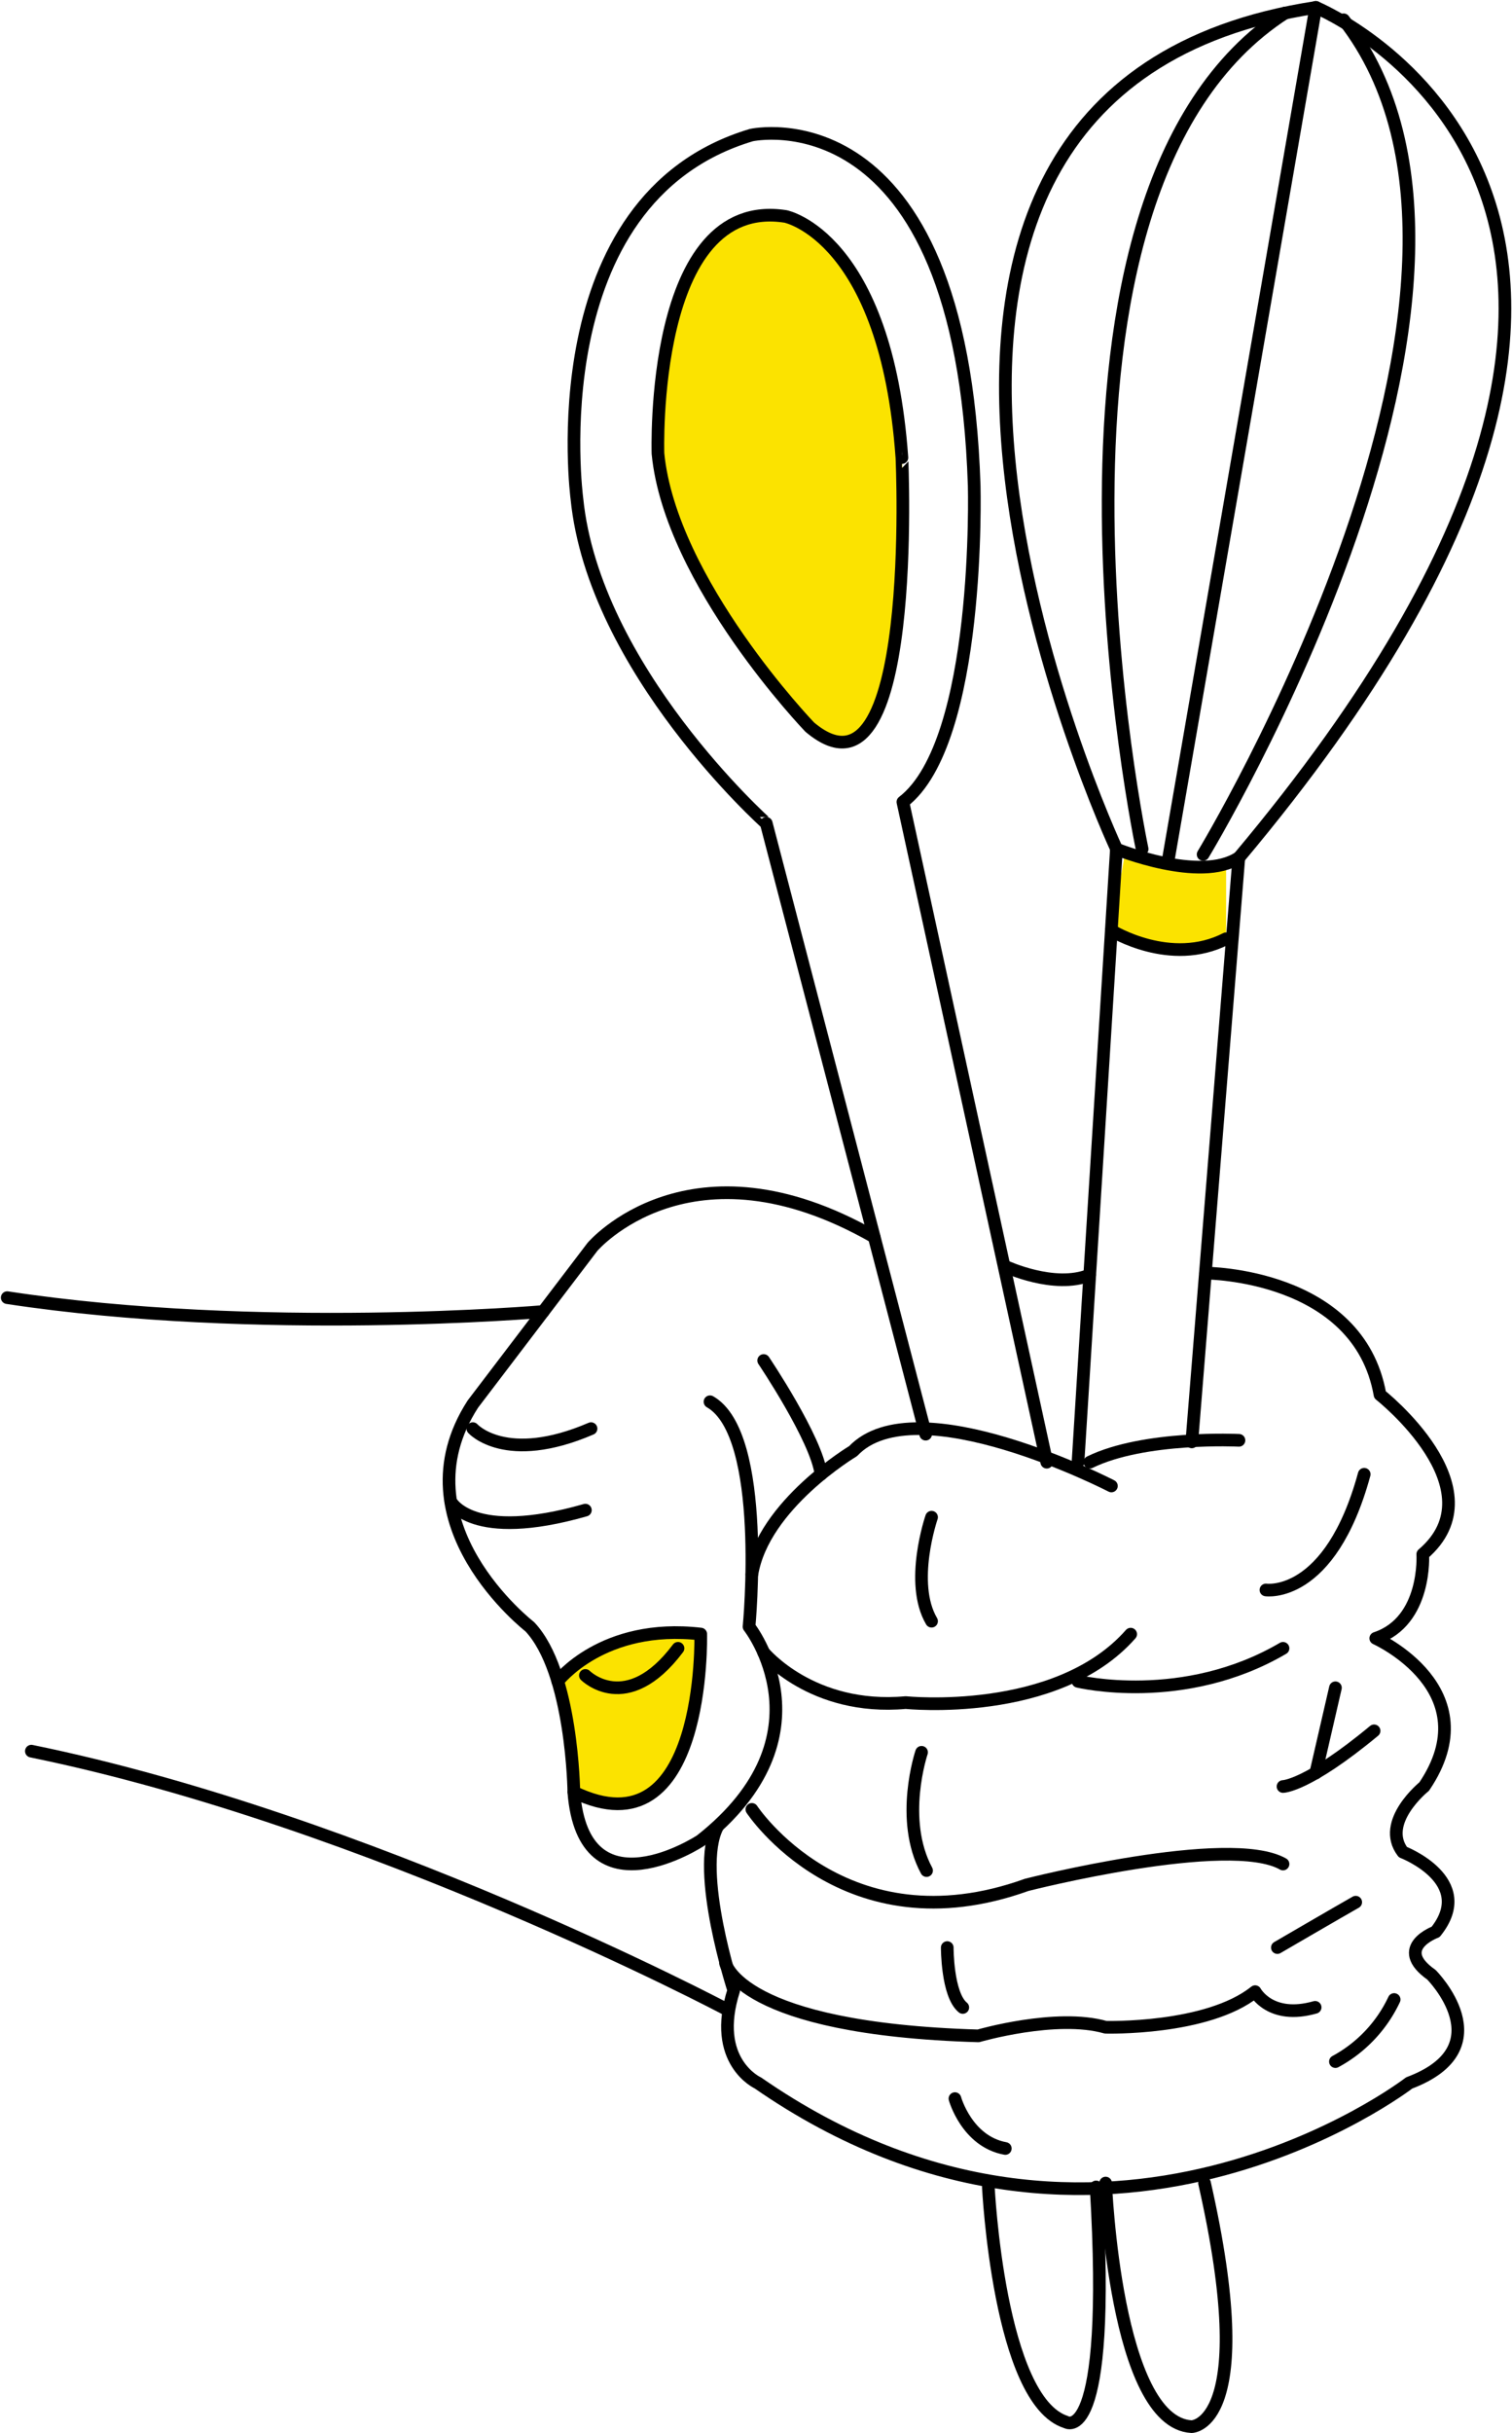 <svg xmlns="http://www.w3.org/2000/svg" width="238.856" height="384.08" viewBox="0 0 238.856 384.08"><g id="Hand_with_Utensils" transform="translate(1.139 1.156)"><path id="Path_85" data-name="Path 85" d="M348.109,507.94l-2.029,11.526s10.248,6.92,18.121,1.3V508.894S364.384,509.746,348.109,507.94Z" transform="translate(-171.646 -373.726)" fill="#fbe300"></path><path id="Path_86" data-name="Path 86" d="M359.8,656.953l-25.183-96.429S307.4,536.233,304.7,509.245c0,0-6.291-47.241,27.557-57.367,0,0,33.178-7.427,35.207,55.337,0,0,1.1,40.483-11.262,49.94l22.728,104.222" transform="translate(-214.707 -431.707)" fill="none" stroke="#000" stroke-linecap="round" stroke-linejoin="round" stroke-width="2"></path><path id="Path_87" data-name="Path 87" d="M334.754,538.774s-21.956-22.849-23.965-43.162c0,0-1.339-40.849,20.171-37.44,0,0,15.869,3.166,18.365,38.069C349.324,496.241,352,553.364,334.754,538.774Z" transform="translate(-207.987 -425.157)" fill="#fbe300" stroke="#000" stroke-linecap="round" stroke-linejoin="round" stroke-width="2"></path><path id="Path_88" data-name="Path 88" d="M345.63,611.06s1.542,37.784,13.576,38.454c0,0,10.755,0,2.05-38.454" transform="translate(-172.11 -267.591)" fill="none" stroke="#000" stroke-linecap="round" stroke-linejoin="round" stroke-width="2"></path><path id="Path_89" data-name="Path 89" d="M336.5,611.36s1.664,33.746,12.257,37.115c0,0,7.265,4.5,4.769-37.115" transform="translate(-181.507 -267.282)" fill="none" stroke="#000" stroke-linecap="round" stroke-linejoin="round" stroke-width="2"></path><path id="Path_90" data-name="Path 90" d="M343.48,604.075l6.067-96.795s13.271,5.4,19.339,1.36l-7.427,92.229" transform="translate(-174.323 -374.405)" fill="none" stroke="#000" stroke-linecap="round" stroke-linejoin="round" stroke-width="2"></path><path id="Path_91" data-name="Path 91" d="M346.08,513.62s9.355,5.8,18.121,1.3" transform="translate(-171.646 -367.88)" fill="none" stroke="#000" stroke-linecap="round" stroke-linejoin="round" stroke-width="2"></path><path id="Path_92" data-name="Path 92" d="M355.387,574.664S299.6,455.142,386.881,441.81c0,0,74.676,30.743-12.155,134.214" transform="translate(-180.142 -441.79)" fill="none" stroke="#000" stroke-linecap="round" stroke-linejoin="round" stroke-width="2"></path><line id="Line_10" data-name="Line 10" y1="134.214" x2="23.235" transform="translate(183.484 0)" fill="none" stroke="#000" stroke-linecap="round" stroke-linejoin="round" stroke-width="2"></line><path id="Path_93" data-name="Path 93" d="M351.2,574.222S329.341,470.873,373.781,442.24" transform="translate(-171.912 -441.347)" fill="none" stroke="#000" stroke-linecap="round" stroke-linejoin="round" stroke-width="2"></path><path id="Path_94" data-name="Path 94" d="M353.22,574.529s54.708-90.119,22.2-131.759" transform="translate(-164.298 -440.802)" fill="none" stroke="#000" stroke-linecap="round" stroke-linejoin="round" stroke-width="2"></path><path id="Path_95" data-name="Path 95" d="M302.98,575.916s7.062-9.253,22.585-7.447c0,0,.893,35.085-20.029,24.96" transform="translate(-216.007 -311.668)" fill="#fbe300" stroke="#000" stroke-linecap="round" stroke-linejoin="round" stroke-width="2"></path><path id="Path_96" data-name="Path 96" d="M361.674,541c-29.059-16.579-44.5,1.563-44.5,1.563l-18.892,24.818c-12.155,18.811,8.99,35.146,8.99,35.146,6.757,7.163,6.96,26.116,6.96,26.116,1.563,19.785,20.029,7.65,20.029,7.65,21.145-16.64,7.65-33.767,7.65-33.767s2.942-30.337-6.169-35.512" transform="translate(-224.721 -346.885)" fill="none" stroke="#000" stroke-linecap="round" stroke-linejoin="round" stroke-width="2"></path><path id="Path_97" data-name="Path 97" d="M337.82,539.75s7.772,3.632,13.332,1.36" transform="translate(-180.148 -340.986)" fill="none" stroke="#000" stroke-linecap="round" stroke-linejoin="round" stroke-width="2"></path><path id="Path_98" data-name="Path 98" d="M393.091,540.27s24.168.061,27.557,19.2c0,0,18.892,14.854,6.757,25.183,0,0,.67,10.572-7.427,13.271,0,0,18,8.1,7.65,23.4,0,0-6.981,5.621-3.369,10.349,0,0,11.688,4.5,5.175,12.6,0,0-6.757,2.476-.67,6.757,0,0,11.425,11.465-3.511,17.086,0,0-48.681,37.561-102.883,0,0,0-7.427-3.368-3.815-14.631,0,0-6.169-18.872-2.577-25.812" transform="translate(-203.783 -340.451)" fill="none" stroke="#000" stroke-linecap="round" stroke-linejoin="round" stroke-width="2"></path><path id="Path_99" data-name="Path 99" d="M367.959,553.306s-14.955-.751-23.559,3.45" transform="translate(-173.376 -327.087)" fill="none" stroke="#000" stroke-linecap="round" stroke-linejoin="round" stroke-width="2"></path><path id="Path_100" data-name="Path 100" d="M374.888,561.42s-30.905-15.95-40.808-5.5c0,0-14.184,8.462-15.99,19.46" transform="translate(-200.455 -327.996)" fill="none" stroke="#000" stroke-linecap="round" stroke-linejoin="round" stroke-width="2"></path><path id="Path_101" data-name="Path 101" d="M319.01,571.242s7.61,9.253,22.443,7.914c0,0,23.844,2.476,35.532-10.8" transform="translate(-199.508 -311.539)" fill="none" stroke="#000" stroke-linecap="round" stroke-linejoin="round" stroke-width="2"></path><path id="Path_102" data-name="Path 102" d="M343.48,574.675s16.64,4.018,32.387-5.215" transform="translate(-174.323 -310.407)" fill="none" stroke="#000" stroke-linecap="round" stroke-linejoin="round" stroke-width="2"></path><path id="Path_103" data-name="Path 103" d="M318.09,581.99s14.651,22.261,43.426,11.912c0,0,31.94-8.137,40.483-3.287" transform="translate(-200.455 -297.511)" fill="none" stroke="#000" stroke-linecap="round" stroke-linejoin="round" stroke-width="2"></path><path id="Path_104" data-name="Path 104" d="M316.04,593.95s2.151,10.369,39.935,11.485c0,0,12.318-3.592,20.11-1.36,0,0,16.051.446,23.62-5.621,0,0,2.394,4.5,9.477,2.476" transform="translate(-202.565 -285.201)" fill="none" stroke="#000" stroke-linecap="round" stroke-linejoin="round" stroke-width="2"></path><path id="Path_105" data-name="Path 105" d="M296.37,552.37s5.175,5.8,18.669,0" transform="translate(-222.81 -327.997)" fill="none" stroke="#000" stroke-linecap="round" stroke-linejoin="round" stroke-width="2"></path><path id="Path_106" data-name="Path 106" d="M294.65,558.03s3.267,6.534,21.266,1.38" transform="translate(-224.58 -322.171)" fill="none" stroke="#000" stroke-linecap="round" stroke-linejoin="round" stroke-width="2"></path><path id="Path_107" data-name="Path 107" d="M305.13,573.742s6.514,6.514,14.631-4.282" transform="translate(-213.794 -310.407)" fill="none" stroke="#000" stroke-linecap="round" stroke-linejoin="round" stroke-width="2"></path><path id="Path_108" data-name="Path 108" d="M319.01,547.07s8.36,12.4,9.05,17.959" transform="translate(-199.508 -333.452)" fill="none" stroke="#000" stroke-linecap="round" stroke-linejoin="round" stroke-width="2"></path><path id="Path_109" data-name="Path 109" d="M332.885,559.26s-3.571,10.349,0,16.417" transform="translate(-186.861 -320.905)" fill="none" stroke="#000" stroke-linecap="round" stroke-linejoin="round" stroke-width="2"></path><path id="Path_110" data-name="Path 110" d="M332,577.55s-3.571,10.572.791,18.669" transform="translate(-187.557 -302.081)" fill="none" stroke="#000" stroke-linecap="round" stroke-linejoin="round" stroke-width="2"></path><path id="Path_111" data-name="Path 111" d="M333.3,592.74s-.02,7.427,2.455,9.456" transform="translate(-184.8 -286.447)" fill="none" stroke="#000" stroke-linecap="round" stroke-linejoin="round" stroke-width="2"></path><path id="Path_112" data-name="Path 112" d="M333.9,604.49s1.867,6.757,7.955,7.873" transform="translate(-184.183 -274.353)" fill="none" stroke="#000" stroke-linecap="round" stroke-linejoin="round" stroke-width="2"></path><path id="Path_113" data-name="Path 113" d="M358.11,574.183s10.126,1.5,15.524-18.263" transform="translate(-159.265 -324.343)" fill="none" stroke="#000" stroke-linecap="round" stroke-linejoin="round" stroke-width="2"></path><path id="Path_114" data-name="Path 114" d="M359.44,584.667s3.815-.02,14.387-8.787" transform="translate(-157.896 -303.8)" fill="none" stroke="#000" stroke-linecap="round" stroke-linejoin="round" stroke-width="2"></path><line id="Line_11" data-name="Line 11" y1="13.454" x2="3.105" transform="translate(206.719 265.283)" fill="none" stroke="#000" stroke-linecap="round" stroke-linejoin="round" stroke-width="2"></line><path id="Path_115" data-name="Path 115" d="M359,596.373s9.9-5.763,12.378-7.163" transform="translate(-158.349 -290.08)" fill="none" stroke="#000" stroke-linecap="round" stroke-linejoin="round" stroke-width="2"></path><path id="Path_116" data-name="Path 116" d="M363.52,606.581a21.557,21.557,0,0,0,9.274-9.8" transform="translate(-153.697 -282.288)" fill="none" stroke="#000" stroke-linecap="round" stroke-linejoin="round" stroke-width="2"></path><path id="Path_117" data-name="Path 117" d="M344.8,544.372s-44.887,3.856-84.68-2.192" transform="translate(-260.12 -338.485)" fill="none" stroke="#000" stroke-linecap="round" stroke-linejoin="round" stroke-width="2"></path><path id="Path_118" data-name="Path 118" d="M371.66,618.126S315.389,588.377,262,577.46" transform="translate(-258.185 -302.173)" fill="none" stroke="#000" stroke-linecap="round" stroke-linejoin="round" stroke-width="2"></path></g></svg>